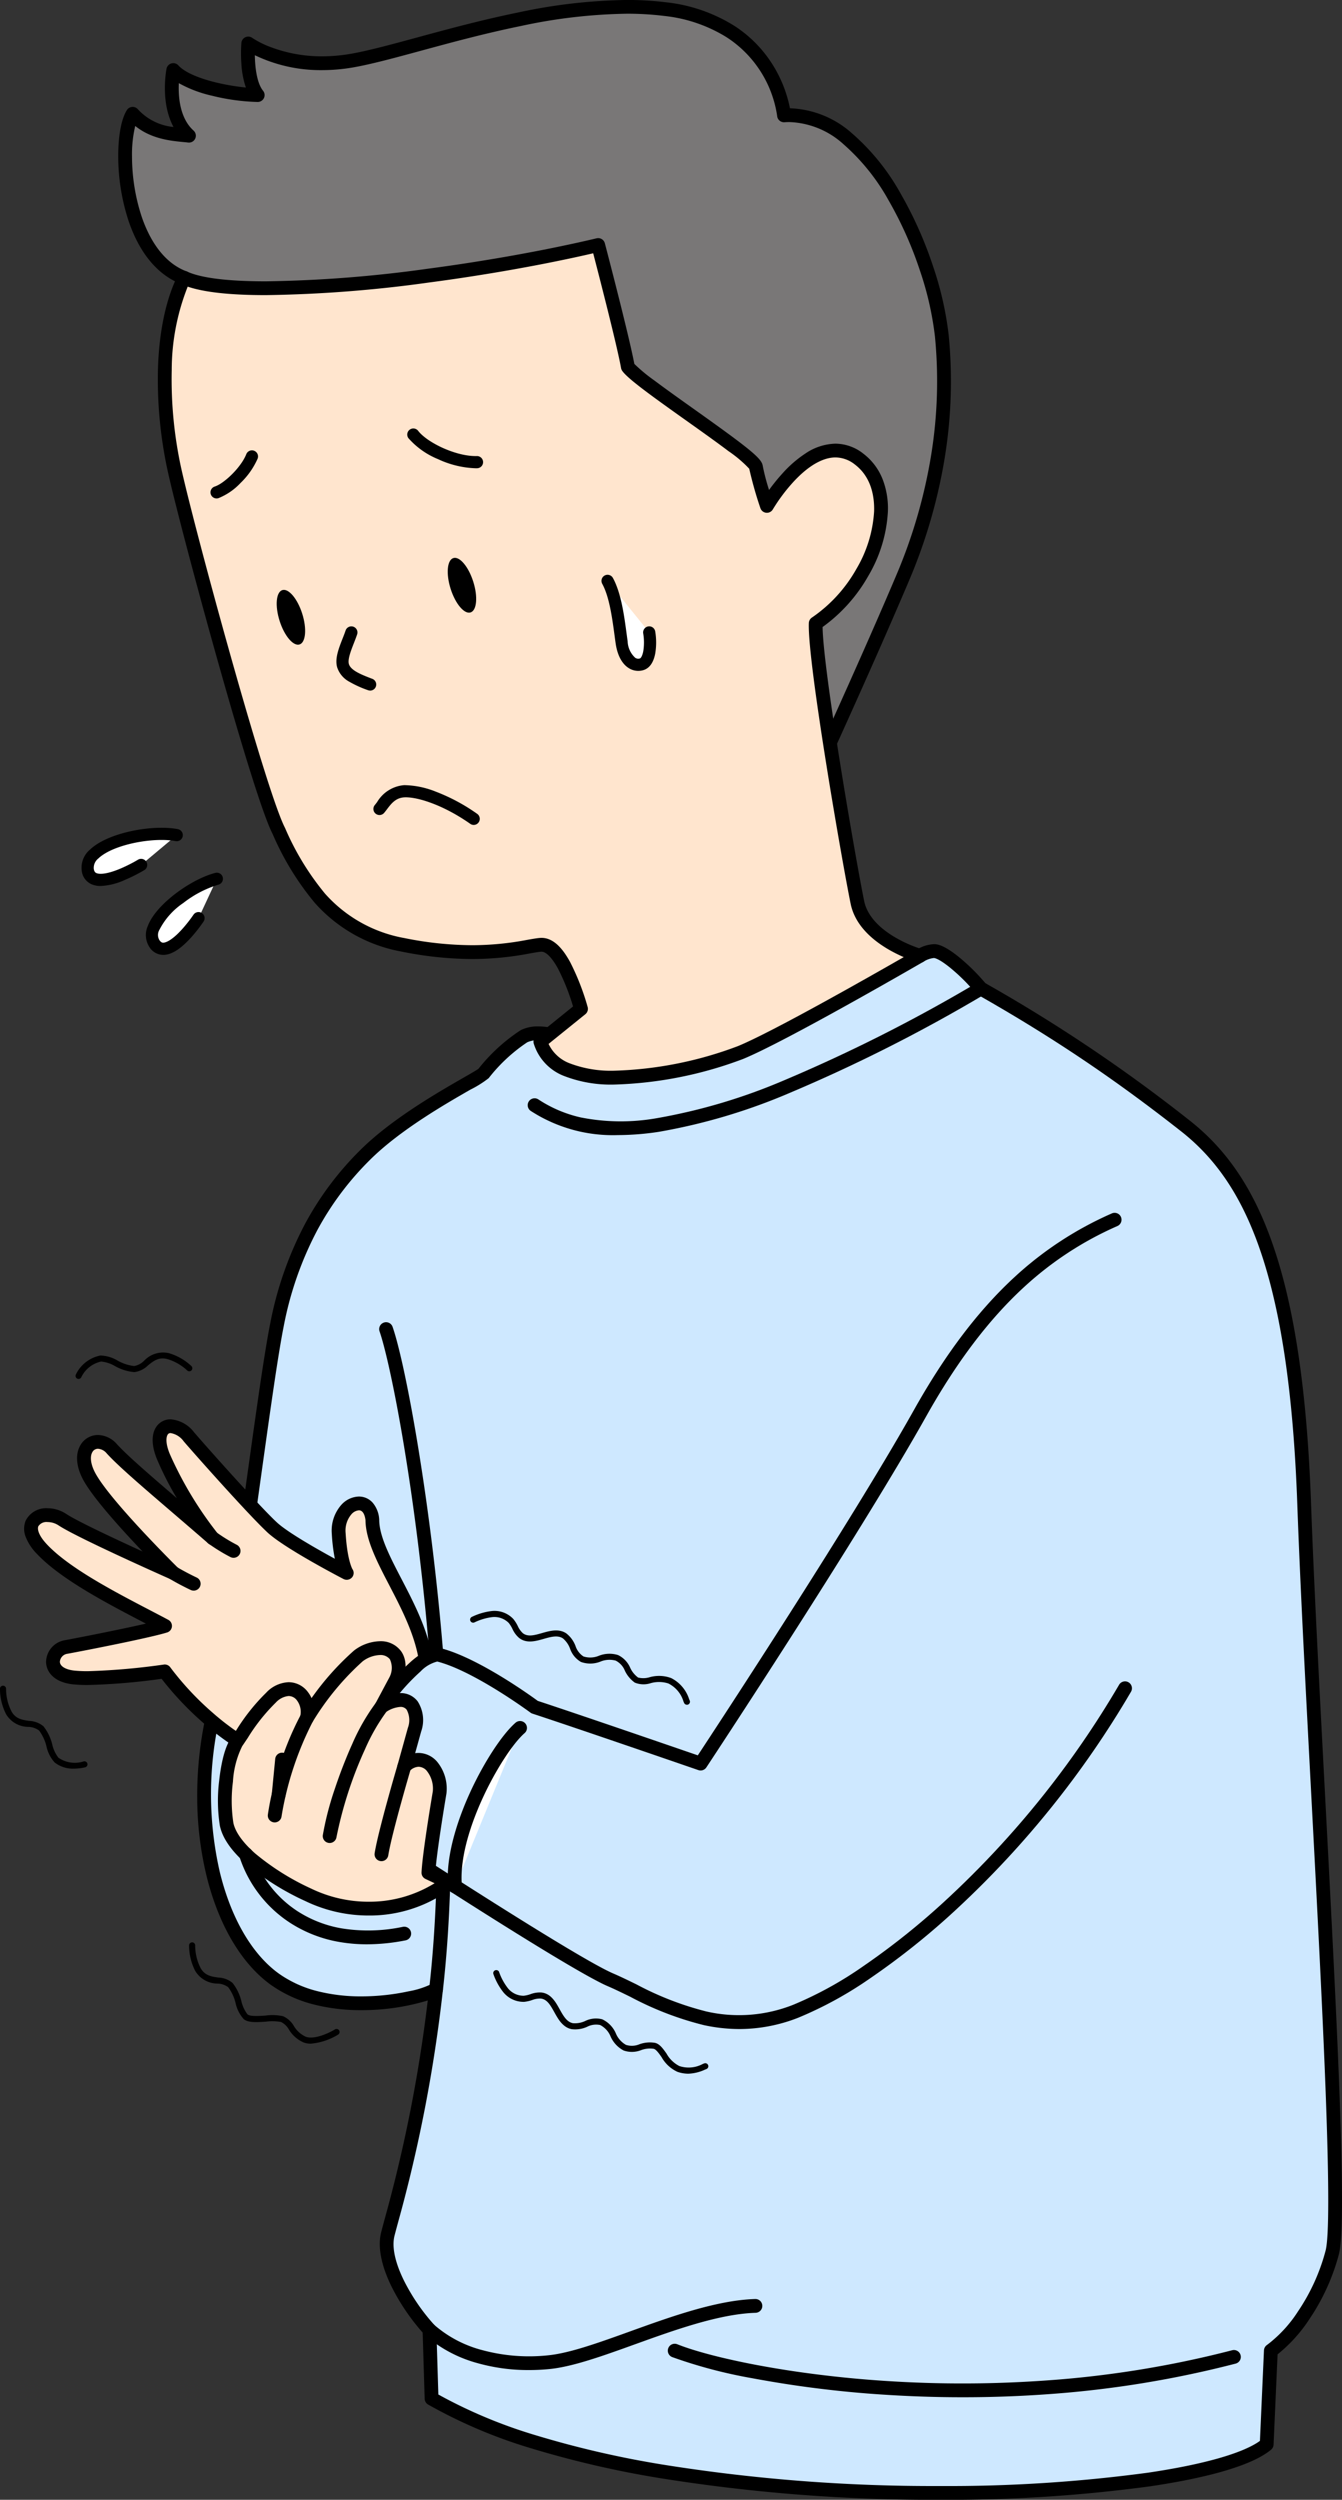 <svg id="img" xmlns="http://www.w3.org/2000/svg" xmlns:xlink="http://www.w3.org/1999/xlink" width="214.75" height="400" viewBox="0 0 214.75 400">
  <rect x="0" y="0" width="214.75" height="400" fill="#333333" stroke="none"/>
  <defs>
    <clipPath id="clip-path">
      <rect id="長方形_708" data-name="長方形 708" width="214.75" height="400" fill="none"/>
    </clipPath>
  </defs>
  <g id="グループ_1356" data-name="グループ 1356" clip-path="url(#clip-path)">
    <path id="パス_6152" data-name="パス 6152" d="M34.164,275.751c2.994-6.792,7.892-50.65,10.32-62.817s7.426-20.582,14.091-27.248,18.184-12.231,19-13.081a27.056,27.056,0,0,1,6.456-5.957,7.182,7.182,0,0,1,4.069-.291l59.294-12.582a4.9,4.9,0,0,1,2.25-.75c1.8.015,5.983,4.086,7.5,6a251.476,251.476,0,0,1,32.747,21.992c10.494,8.252,17.66,23.166,18.992,60.492s6.5,111.977,4.5,119.726-6.832,13.747-9.832,15.746l-.666,15c-12,10-98.98,13-133.639-7.332l-.333-11c-3.642-3.99-7.79-10.882-6.665-15.33a242.249,242.249,0,0,0,7.716-39.158c-1.785,1.325-16.587,5.04-25.816-1.632s-13.727-24.363-9.978-41.776" transform="translate(-0.18 -0.84)" fill="#cee8ff"/>
    <path id="パス_6153" data-name="パス 6153" d="M149.623,151.921h.025c.4,0,1.618.013,4.567,2.556a32.772,32.772,0,0,1,3.651,3.691,254.088,254.088,0,0,1,32.7,21.98c6.01,4.727,10.234,11.034,13.292,19.849,3.481,10.034,5.483,23.6,6.121,41.471.451,12.637,1.323,29.192,2.246,46.719.873,16.578,1.776,33.721,2.284,47.149.583,15.422.563,23.739-.066,26.174a34.037,34.037,0,0,1-4.695,10.37,24.091,24.091,0,0,1-5.127,5.689l-.642,14.457a1.1,1.1,0,0,1-.4.8c-3.627,3.022-12.546,4.857-19.389,5.865a241.349,241.349,0,0,1-33.663,2.157,275.91,275.91,0,0,1-44.753-3.474,158.081,158.081,0,0,1-20.408-4.713A80.04,80.04,0,0,1,68.682,385.6a1.1,1.1,0,0,1-.545-.919l-.321-10.594a34.285,34.285,0,0,1-5.022-7.448c-1.139-2.341-2.346-5.732-1.623-8.591.156-.617.371-1.406.619-2.32a233.364,233.364,0,0,0,6.842-34.785,36.465,36.465,0,0,1-10.639,1.552,30.421,30.421,0,0,1-7.411-.862,20.605,20.605,0,0,1-7.088-3.21c-4.713-3.408-8.365-9.621-10.281-17.494A53.9,53.9,0,0,1,31.739,288.7a60.082,60.082,0,0,1,1.345-13.178,1.1,1.1,0,0,1,.069-.213c1.813-4.112,4.526-23.557,6.707-39.181,1.351-9.682,2.627-18.826,3.541-23.407a57.027,57.027,0,0,1,5.566-15.992,49.66,49.66,0,0,1,8.827-11.82c4.98-4.98,12.513-9.3,16.56-11.624,1.022-.586,2.075-1.191,2.39-1.421a28.388,28.388,0,0,1,6.77-6.189,6.021,6.021,0,0,1,2.812-.592,10.716,10.716,0,0,1,1.757.151l58.9-12.5A5.728,5.728,0,0,1,149.623,151.921Zm52.176,239.5.644-14.487a1.1,1.1,0,0,1,.491-.87,20.855,20.855,0,0,0,4.988-5.416,31.8,31.8,0,0,0,4.387-9.688c.558-2.16.557-10.753,0-25.538-.507-13.412-1.41-30.546-2.283-47.116-.924-17.537-1.8-34.1-2.248-46.756-.63-17.649-2.593-31-6-40.826-2.913-8.4-6.908-14.384-12.571-18.837-5.363-4.217-10.472-7.952-15.619-11.418-5.329-3.588-10.887-7.017-16.991-10.481a1.1,1.1,0,0,1-.32-.274,30,30,0,0,0-3.5-3.56c-2.31-1.991-3.11-2.02-3.143-2.02h-.008a3.815,3.815,0,0,0-1.636.575,1.085,1.085,0,0,1-.368.151L88.326,167.436a1.105,1.105,0,0,1-.464,0,8.276,8.276,0,0,0-1.536-.148,3.952,3.952,0,0,0-1.783.338,26.461,26.461,0,0,0-6.052,5.592,1.1,1.1,0,0,1-.122.152,17.109,17.109,0,0,1-2.916,1.828c-3.958,2.271-11.325,6.5-16.1,11.27a47.485,47.485,0,0,0-8.442,11.3,54.858,54.858,0,0,0-5.347,15.382c-.9,4.517-2.173,13.631-3.52,23.28-1.169,8.375-2.377,17.036-3.555,24.33-1.352,8.371-2.394,13.252-3.271,15.329a55.768,55.768,0,0,0,.138,24.317c1.793,7.364,5.141,13.126,9.43,16.227a18.415,18.415,0,0,0,6.334,2.858,28.219,28.219,0,0,0,6.871.8,36.089,36.089,0,0,0,7.582-.812,13.666,13.666,0,0,0,3.725-1.2,1.1,1.1,0,0,1,1.754,1.014,236.933,236.933,0,0,1-7.134,37.02c-.246.9-.458,1.683-.609,2.281-.443,1.751.065,4.2,1.468,7.083a31.967,31.967,0,0,0,4.943,7.232,1.1,1.1,0,0,1,.288.711L70.325,384a79.155,79.155,0,0,0,15.7,6.553,155.88,155.88,0,0,0,20.12,4.644,273.669,273.669,0,0,0,44.387,3.444,239.1,239.1,0,0,0,33.341-2.133C192.726,395.2,199.047,393.405,201.8,391.418Z" transform="translate(-0.18 -0.84)"/>
    <path id="パス_6154" data-name="パス 6154" d="M78.085,88.954,29.595,44.463c-10-3.749-10.748-22.245-8.248-26.244,2.75,3.249,7,3.249,9,3.5-3.879-3.5-2.5-10.5-2.5-10.5,2.5,2.749,10.247,4,13.5,4-2-2.5-1.5-8.248-1.5-8.248s6.249,4.5,16.5,2.75S88.833-.778,106.58,1.472s19,17,19,17c14-1,23.995,22.745,25.245,35.243a79.158,79.158,0,0,1-6.249,38.742c-5.5,13-13.748,30.993-13.748,30.993Z" transform="translate(-0.111 -0.006)" fill="#797777"/>
    <path id="パス_6155" data-name="パス 6155" d="M130.824,124.551a1.1,1.1,0,0,1-.6-.18L77.481,89.878a1.105,1.105,0,0,1-.142-.11L29,45.417c-3.71-1.476-6.581-4.947-8.311-10.054a33.251,33.251,0,0,1-1.659-10.3c-.01-3.305.493-6.013,1.378-7.429a1.1,1.1,0,0,1,1.779-.128,8.885,8.885,0,0,0,5.693,2.822c-2.139-3.945-1.171-9.063-1.12-9.321a1.1,1.1,0,0,1,1.9-.529c.937,1.031,3.038,1.99,5.915,2.7a34.855,34.855,0,0,0,4.883.832,14.254,14.254,0,0,1-.719-3.775,23.509,23.509,0,0,1,0-3.361,1.1,1.1,0,0,1,1.745-.8A14.725,14.725,0,0,0,43.445,7.55a23.038,23.038,0,0,0,8.218,1.47,26.774,26.774,0,0,0,4.49-.388c2.782-.475,6.5-1.485,10.806-2.655C71.773,4.669,77.228,3.187,82.95,2.02A87.9,87.9,0,0,1,100.434,0a50.254,50.254,0,0,1,6.285.376,25.786,25.786,0,0,1,10.918,3.774,20.073,20.073,0,0,1,6.027,6.069,20.661,20.661,0,0,1,2.857,7.114,15.706,15.706,0,0,1,9.971,4.045,35.714,35.714,0,0,1,7.709,9.549,63.069,63.069,0,0,1,5.245,11.761A53.055,53.055,0,0,1,151.919,53.6a76.059,76.059,0,0,1-.6,19.466,85.253,85.253,0,0,1-5.728,19.816c-5.443,12.864-13.679,30.843-13.761,31.023a1.1,1.1,0,0,1-1,.644ZM78.765,88.08l51.588,33.74c1.915-4.2,8.573-18.857,13.2-29.8a83.044,83.044,0,0,0,5.581-19.3,73.85,73.85,0,0,0,.586-18.9,50.806,50.806,0,0,0-2.372-10.439,60.827,60.827,0,0,0-5.057-11.343,33.546,33.546,0,0,0-7.214-8.964,13.538,13.538,0,0,0-8.648-3.535c-.258,0-.519.009-.777.028a1.1,1.1,0,0,1-1.179-1.008,18.109,18.109,0,0,0-8.1-12.6,23.649,23.649,0,0,0-9.936-3.4,48.044,48.044,0,0,0-6.007-.359A85.751,85.751,0,0,0,83.391,4.183C77.739,5.337,72.319,6.809,67.538,8.108c-4.36,1.185-8.126,2.208-11.013,2.7a28.988,28.988,0,0,1-4.862.42A24.313,24.313,0,0,1,40.891,8.843c.027,1.877.3,4.419,1.314,5.686a1.1,1.1,0,0,1-.862,1.794,33.393,33.393,0,0,1-7.3-1,19.691,19.691,0,0,1-5.316-2.011c-.1,2.137.136,5.587,2.352,7.586a1.1,1.1,0,0,1-.876,1.915c-.227-.028-.5-.055-.787-.082-1.984-.192-5.109-.494-7.665-2.57a19.425,19.425,0,0,0-.516,4.9,30.986,30.986,0,0,0,1.542,9.6c1.076,3.174,3.2,7.273,7.2,8.774a1.1,1.1,0,0,1,.359.22Z" transform="translate(-0.111 -0.006)"/>
    <path id="パス_6156" data-name="パス 6156" d="M28.358,134.37c-4.855-.937-14.823,1.4-14.241,5.514s8.557-.757,8.557-.757" transform="translate(-0.077 -0.737)" fill="#fff"/>
    <path id="パス_6157" data-name="パス 6157" d="M16.192,142.508a3.552,3.552,0,0,1-1.534-.31,2.666,2.666,0,0,1-1.505-2.178,3.776,3.776,0,0,1,1.341-3.346c2.891-2.75,10.05-4.032,14.049-3.26a.974.974,0,0,1-.369,1.913c-3.458-.667-9.961.5-12.338,2.759a1.922,1.922,0,0,0-.755,1.662c.075.532.3.638.408.689.3.144,1.289.364,3.833-.7a24.223,24.223,0,0,0,2.844-1.438.974.974,0,0,1,1.014,1.663A25.791,25.791,0,0,1,20.1,141.52,10.51,10.51,0,0,1,16.192,142.508Z" transform="translate(-0.077 -0.737)"/>
    <path id="パス_6158" data-name="パス 6158" d="M34.838,141.4c-4.566,1.161-12.181,7.143-9.988,10.376s7.055-4.076,7.055-4.076" transform="translate(-0.134 -0.776)" fill="#fff"/>
    <path id="パス_6159" data-name="パス 6159" d="M26.26,153.57a2.6,2.6,0,0,1-2.216-1.252,3.53,3.53,0,0,1-.248-3.39c1.334-3.514,7-7.511,10.8-8.477a.974.974,0,0,1,.48,1.888,17.265,17.265,0,0,0-5.6,2.922,11.516,11.516,0,0,0-3.863,4.358,1.585,1.585,0,0,0,.039,1.6c.271.4.5.4.607.4.248,0,1.2-.157,2.981-2.119a22.554,22.554,0,0,0,1.85-2.348.974.974,0,0,1,1.622,1.079A24.159,24.159,0,0,1,30.7,150.8c-1.689,1.861-3.138,2.768-4.43,2.774Z" transform="translate(-0.134 -0.776)"/>
    <path id="パス_6160" data-name="パス 6160" d="M12.643,221.846a.487.487,0,0,1-.419-.734A5.542,5.542,0,0,1,16.13,218.1a5.69,5.69,0,0,1,2.766.816,6.951,6.951,0,0,0,2.651.867,3.013,3.013,0,0,0,1.6-.865,4.169,4.169,0,0,1,3.923-1.2,8.914,8.914,0,0,1,3.641,2.082.487.487,0,0,1-.686.691,7.956,7.956,0,0,0-3.2-1.83c-1.355-.353-2.189.312-3.071,1.015a3.767,3.767,0,0,1-2.187,1.077,7.525,7.525,0,0,1-3.085-.958,5.434,5.434,0,0,0-2.229-.733,4.626,4.626,0,0,0-3.193,2.544A.487.487,0,0,1,12.643,221.846Z" transform="translate(-0.069 -1.197)"/>
    <path id="パス_6161" data-name="パス 6161" d="M11.812,284.5a4.719,4.719,0,0,1-3.078-1,5.691,5.691,0,0,1-1.3-2.577,6.946,6.946,0,0,0-1.18-2.527,3.015,3.015,0,0,0-1.727-.577,4.169,4.169,0,0,1-3.556-2.045A8.914,8.914,0,0,1,0,271.7a.487.487,0,0,1,.974.028,7.957,7.957,0,0,0,.853,3.586c.67,1.23,1.725,1.384,2.841,1.547a3.769,3.769,0,0,1,2.282.858,7.524,7.524,0,0,1,1.411,2.906,5.437,5.437,0,0,0,.991,2.129,4.623,4.623,0,0,0,4.04.589.487.487,0,1,1,.213.95A8.228,8.228,0,0,1,11.812,284.5Z" transform="translate(-0.003 -1.492)"/>
    <path id="パス_6162" data-name="パス 6162" d="M49.916,328.734a3.252,3.252,0,0,1-1.177-.2,5.129,5.129,0,0,1-2.328-2.048,3.008,3.008,0,0,0-1.26-1.219,7.907,7.907,0,0,0-2.451-.053c-1.444.095-2.809.184-3.536-.414a5.7,5.7,0,0,1-1.3-2.578,6.954,6.954,0,0,0-1.18-2.527,3.013,3.013,0,0,0-1.728-.577,4.17,4.17,0,0,1-3.556-2.044,8.915,8.915,0,0,1-.97-4.081.487.487,0,0,1,.974.029,7.958,7.958,0,0,0,.852,3.587c.67,1.23,1.725,1.383,2.841,1.546a3.768,3.768,0,0,1,2.283.859,7.531,7.531,0,0,1,1.41,2.905,5.446,5.446,0,0,0,.99,2.129c.43.353,1.774.265,2.854.194a8.128,8.128,0,0,1,2.832.1,3.787,3.787,0,0,1,1.732,1.568,4.28,4.28,0,0,0,1.891,1.711c1.4.542,3.858-.662,4.687-1.172a.487.487,0,0,1,.511.829A10.016,10.016,0,0,1,49.916,328.734Z" transform="translate(-0.17 -1.718)"/>
    <path id="パス_6163" data-name="パス 6163" d="M110.337,274.211a.487.487,0,0,1-.447-.292l-.1-.231a4.734,4.734,0,0,0-2.408-2.879,4.883,4.883,0,0,0-2.853-.047A3.7,3.7,0,0,1,102,270.67a4.9,4.9,0,0,1-1.592-1.916,3.1,3.1,0,0,0-1.455-1.6,3.773,3.773,0,0,0-2.436.147,4.41,4.41,0,0,1-3.138.058,3.933,3.933,0,0,1-1.744-2.135,3.84,3.84,0,0,0-1.138-1.631c-.838-.558-1.926-.249-3.078.079-1.289.366-2.749.781-3.94-.157a4.222,4.222,0,0,1-1.071-1.461,4.986,4.986,0,0,0-.575-.927,3.235,3.235,0,0,0-2.616-.943,9.093,9.093,0,0,0-2.893.858.487.487,0,1,1-.378-.9,9.98,9.98,0,0,1,3.209-.932A4.125,4.125,0,0,1,82.57,260.5a5.792,5.792,0,0,1,.7,1.106,3.442,3.442,0,0,0,.812,1.15c.8.631,1.853.332,3.071-.014,1.253-.356,2.673-.76,3.884.048a4.607,4.607,0,0,1,1.477,2.022,3.136,3.136,0,0,0,1.276,1.672,3.572,3.572,0,0,0,2.471-.114,4.619,4.619,0,0,1,3.061-.109,4,4,0,0,1,1.936,2.021,4.011,4.011,0,0,0,1.267,1.572,3.41,3.41,0,0,0,1.843-.047,5.565,5.565,0,0,1,3.454.136,5.718,5.718,0,0,1,2.866,3.363l.1.228a.487.487,0,0,1-.446.682Z" transform="translate(-0.418 -1.426)"/>
    <path id="パス_6164" data-name="パス 6164" d="M110.584,333.566a5.446,5.446,0,0,1-1.74-.3,5.572,5.572,0,0,1-2.537-2.349c-.435-.616-.885-1.253-1.268-1.338a4.011,4.011,0,0,0-2.007.214,4,4,0,0,1-2.8.058,4.621,4.621,0,0,1-2.086-2.244,3.571,3.571,0,0,0-1.666-1.829,3.138,3.138,0,0,0-2.086.279,4.61,4.61,0,0,1-2.473.383c-1.427-.287-2.145-1.577-2.778-2.716-.616-1.107-1.148-2.063-2.159-2.184a3.441,3.441,0,0,0-1.386.238,5.78,5.78,0,0,1-1.277.289A4.175,4.175,0,0,1,81,320.551a9.985,9.985,0,0,1-1.607-2.929.487.487,0,0,1,.9-.366,9.1,9.1,0,0,0,1.438,2.654,3.229,3.229,0,0,0,2.515,1.185,4.974,4.974,0,0,0,1.063-.248,4.218,4.218,0,0,1,1.789-.275c1.506.181,2.244,1.507,2.895,2.678.582,1.047,1.132,2.036,2.119,2.234a3.843,3.843,0,0,0,1.958-.347,3.937,3.937,0,0,1,2.744-.274,4.41,4.41,0,0,1,2.177,2.262,3.775,3.775,0,0,0,1.617,1.828,3.094,3.094,0,0,0,2.157-.1,4.9,4.9,0,0,1,2.481-.227c.752.166,1.287.925,1.854,1.727a4.888,4.888,0,0,0,2.049,1.987,4.737,4.737,0,0,0,3.741-.331l.231-.091a.487.487,0,1,1,.355.907l-.228.09A7,7,0,0,1,110.584,333.566Z" transform="translate(-0.438 -1.743)"/>
    <path id="パス_6165" data-name="パス 6165" d="M29.63,44.673c-4.036,8-3.749,21-1.5,30.994s13.247,50.489,16.5,57.238,7.5,16,19.995,18.5,19.247.25,22,0,5,5.248,6.5,10.247l-6.5,5.249c3,10,25.244,4.5,31.992,1.749s28.744-15.5,28.744-15.5-8.747-2.5-10-8.5-6.927-38.7-6.676-44.694c9.427-6.3,14.175-20.793,6.926-26.292s-14.746,7.5-14.746,7.5a58.193,58.193,0,0,1-1.75-6.249c-.251-1.749-18.746-13.5-20.5-16-.75-4.25-4.75-19.5-4.75-19.5C72.78,44.883,38.128,48.672,29.63,44.673" transform="translate(-0.145 -0.216)" fill="#ffe5ce"/>
    <path id="パス_6166" data-name="パス 6166" d="M95.867,38.32a1.1,1.1,0,0,1,1.067.824c.16.611,3.86,14.73,4.718,19.3a26,26,0,0,0,3.2,2.65c1.806,1.358,4.135,3.014,6.388,4.616,9.052,6.437,10.794,7.874,10.961,9.046a33.808,33.808,0,0,0,1.009,3.866A29.8,29.8,0,0,1,125.331,76a18.735,18.735,0,0,1,3.72-3.233,8.922,8.922,0,0,1,4.779-1.557,7.256,7.256,0,0,1,4.445,1.581,9.517,9.517,0,0,1,3.111,4.117,12.9,12.9,0,0,1,.84,5.2,22.65,22.65,0,0,1-3.147,10.288,25.535,25.535,0,0,1-7.3,8.152c.033,2.947,1.006,10.538,2.769,21.587,1.589,9.957,3.31,19.5,3.891,22.3.311,1.491,1.422,3.7,4.946,5.771a20.879,20.879,0,0,0,4.274,1.89,1.1,1.1,0,0,1,.25,2.017c-.9.522-22.138,12.818-28.882,15.564a63.34,63.34,0,0,1-20.512,4.084,20.693,20.693,0,0,1-8.03-1.342,8.123,8.123,0,0,1-4.924-5.2,1.1,1.1,0,0,1,.364-1.176l5.919-4.78a34.618,34.618,0,0,0-2.4-6.043c-.94-1.727-1.9-2.718-2.639-2.718-.027,0-.054,0-.081,0-.458.042-1.064.149-1.832.285a49.221,49.221,0,0,1-9.17.888,58.017,58.017,0,0,1-11.311-1.19,24.315,24.315,0,0,1-13.918-7.827A44.953,44.953,0,0,1,43.8,133.73l-.167-.347c-1.952-4.051-6.284-19.019-8.692-27.58-3.307-11.753-6.7-24.6-7.888-29.894A68.854,68.854,0,0,1,25.419,59.39c.168-6.106,1.283-11.367,3.225-15.214a1.1,1.1,0,0,1,1.456-.5c1.511.711,4.92,1.558,12.584,1.558A205.6,205.6,0,0,0,68.438,43.24c9.47-1.249,19.12-2.986,27.174-4.89A1.107,1.107,0,0,1,95.867,38.32Zm24.174,36.9a20.037,20.037,0,0,0-3.325-2.817c-1.9-1.44-4.369-3.192-6.752-4.887-5.8-4.122-9.38-6.715-10.252-7.961a1.1,1.1,0,0,1-.183-.441c-.621-3.517-3.548-14.864-4.459-18.368-7.9,1.824-17.21,3.48-26.343,4.685A207.785,207.785,0,0,1,42.683,47.44c-5.674,0-9.869-.456-12.5-1.358a36.3,36.3,0,0,0-2.558,13.368,66.581,66.581,0,0,0,1.581,15.974c2.357,10.473,13.259,50.45,16.415,57l.167.348a43.192,43.192,0,0,0,6.348,10.416,22.182,22.182,0,0,0,12.7,7.13,55.81,55.81,0,0,0,10.878,1.147,47.245,47.245,0,0,0,8.786-.855c.819-.145,1.466-.259,2.016-.309.093-.008.187-.013.281-.013,1.663,0,3.161,1.266,4.579,3.87a38.8,38.8,0,0,1,2.8,7.172,1.1,1.1,0,0,1-.364,1.176l-5.885,4.753a6.123,6.123,0,0,0,3.426,3.121,18.565,18.565,0,0,0,7.163,1.164,60.775,60.775,0,0,0,19.679-3.921c5.4-2.2,20.967-11.043,26.569-14.256-2.874-1.24-7.533-3.915-8.487-8.491-1.188-5.7-6.959-38.722-6.7-44.966a1.1,1.1,0,0,1,.49-.872,23.146,23.146,0,0,0,7.1-7.747,20.419,20.419,0,0,0,2.855-9.255c.069-2.3-.409-5.467-3.078-7.492a5.034,5.034,0,0,0-3.111-1.132c-1.442,0-3.8.7-6.838,4.037a28.069,28.069,0,0,0-3.174,4.266,1.1,1.1,0,0,1-2-.2A61.044,61.044,0,0,1,120.041,75.218Z" transform="translate(-0.145 -0.216)"/>
    <path id="パス_6167" data-name="パス 6167" d="M99.355,182.505a24.164,24.164,0,0,1-13.932-3.856,1.1,1.1,0,1,1,1.193-1.858,20.472,20.472,0,0,0,6.79,2.888,32.877,32.877,0,0,0,12.192.115,91.8,91.8,0,0,0,20.33-6.049A254.129,254.129,0,0,0,156.877,158.1a1.1,1.1,0,0,1,1.11,1.909,256.3,256.3,0,0,1-31.225,15.779,93.955,93.955,0,0,1-20.834,6.188A44.145,44.145,0,0,1,99.355,182.505Z" transform="translate(-0.472 -0.873)"/>
    <path id="パス_6168" data-name="パス 6168" d="M69.805,284.72l-1.67-17.973c-1.407-8.713-8.519-16.476-8.519-22.3-.485-4.609-5.674-2.668-5.384,2.184s1.26,6.307,1.26,6.307-9.231-4.789-11.9-7.263-10.52-11.246-13.33-14.5-6.082-1.667-4.082,3.166a60.051,60.051,0,0,0,7.832,13c-7.256-6.307-13.654-11.578-16.08-14.246s-6.091-.277-3.666,4.332,13.48,15.511,13.48,15.511-14.817-6.572-17.728-8.513-7.617.14-3.25,4.749,13.581,9,19.662,12.248c-2.988.916-13.977,3.044-15.788,3.374-2.668.484-3.426,4.4,1.183,4.881s14.559-.971,14.559-.971S36.7,283.3,51.258,284.752L60.5,290.1Z" transform="translate(-0.027 -1.26)" fill="#ffe5ce"/>
    <path id="パス_6169" data-name="パス 6169" d="M60.5,291.2a1.1,1.1,0,0,1-.553-.148l-9.038-5.227A28.884,28.884,0,0,1,40.72,282.61a42.006,42.006,0,0,1-8.083-5.593,50.39,50.39,0,0,1-6.75-7.124,101.509,101.509,0,0,1-11.805.989,23.174,23.174,0,0,1-2.374-.105c-3.093-.326-4.254-2.032-4.309-3.52a3.59,3.59,0,0,1,3.044-3.546c1.568-.286,8.614-1.653,12.93-2.649l-.436-.228c-5.857-3.057-13.147-6.862-16.973-10.9a8.1,8.1,0,0,1-1.837-2.781,3.475,3.475,0,0,1,.005-2.552,3.648,3.648,0,0,1,3.5-2,5.457,5.457,0,0,1,2.992.91c1.692,1.128,7.7,3.945,12.22,6.011-3.454-3.624-8.049-8.7-9.561-11.577-1.086-2.064-1.218-4.062-.361-5.48a3.234,3.234,0,0,1,2.784-1.585,4.147,4.147,0,0,1,3.037,1.476c1.632,1.795,5.129,4.816,9.584,8.639a50.26,50.26,0,0,1-3.172-6.225c-.886-2.141-.931-3.983-.126-5.186a2.719,2.719,0,0,1,2.3-1.211,5.221,5.221,0,0,1,3.762,2.088c2.771,3.206,10.621,11.975,13.246,14.409,1.71,1.585,6.389,4.244,9.273,5.817a28.742,28.742,0,0,1-.486-3.986,6.224,6.224,0,0,1,1.532-4.651,3.944,3.944,0,0,1,2.8-1.323,2.944,2.944,0,0,1,2.211.992,4.524,4.524,0,0,1,1.038,2.616,1.105,1.105,0,0,1,.006.116c0,2.619,1.73,5.946,3.562,9.469,1.971,3.791,4.206,8.088,4.943,12.654q.006.037.009.074l1.67,17.973a1.1,1.1,0,0,1-.547,1.058l-9.306,5.376A1.1,1.1,0,0,1,60.5,291.2ZM26.383,267.6a1.1,1.1,0,0,1,.9.466,46.981,46.981,0,0,0,6.844,7.316,39.735,39.735,0,0,0,7.641,5.279,26.566,26.566,0,0,0,9.6,2.987,1.1,1.1,0,0,1,.443.143l8.69,5.025,8.141-4.7-1.6-17.231c-.687-4.2-2.827-8.318-4.716-11.951-1.947-3.744-3.786-7.281-3.811-10.424-.061-.515-.279-1.579-1.047-1.579a1.781,1.781,0,0,0-1.2.629,4.023,4.023,0,0,0-.935,3.005c.247,4.141,1.005,5.626,1.085,5.771a1.074,1.074,0,0,1-.071,1.34,1.12,1.12,0,0,1-1.364.242c-.382-.2-9.4-4.887-12.142-7.433C40.024,243.874,32,234.879,29.426,231.9a3.215,3.215,0,0,0-2.091-1.324.5.5,0,0,0-.467.23c-.286.428-.35,1.471.331,3.115a59.2,59.2,0,0,0,7.666,12.72,1.1,1.1,0,0,1-1.579,1.532c-1.967-1.71-3.841-3.317-5.652-4.872-4.864-4.174-8.707-7.47-10.52-9.465a1.994,1.994,0,0,0-1.4-.754,1.017,1.017,0,0,0-.894.518c-.441.73-.282,1.968.425,3.311,2.319,4.407,13.169,15.132,13.278,15.239a1.1,1.1,0,0,1-1.223,1.8c-.609-.27-14.938-6.633-17.893-8.6a3.225,3.225,0,0,0-1.768-.539,1.55,1.55,0,0,0-1.475.668c-.208.485.052,1.512,1.407,2.942,3.572,3.771,10.68,7.481,16.392,10.462,1.057.552,2.055,1.073,2.99,1.572a1.1,1.1,0,0,1-.2,2.029c-3.171.972-14.7,3.185-15.913,3.4a1.394,1.394,0,0,0-1.233,1.291c.027.719.921,1.257,2.334,1.406a21.007,21.007,0,0,0,2.142.093,106.456,106.456,0,0,0,12.141-1.058A1.106,1.106,0,0,1,26.383,267.6Z" transform="translate(-0.027 -1.26)"/>
    <path id="パス_6170" data-name="パス 6170" d="M70.121,320.6a1.116,1.116,0,0,1-.125-.007,1.1,1.1,0,0,1-.973-1.221c2.519-22.29.846-47.342-1-64.433-2.235-20.683-5.407-36.267-6.945-40.728a1.1,1.1,0,1,1,2.087-.72c1.861,5.4,5.007,22.285,7.053,41.21,1.859,17.2,3.542,42.428,1,64.919A1.1,1.1,0,0,1,70.121,320.6Z" transform="translate(-0.341 -1.174)"/>
    <path id="パス_6171" data-name="パス 6171" d="M178.671,196.254c-9.665,4.332-20.329,11.665-31.16,30.994s-35.091,56.034-35.091,56.034-19.3-6.66-26.572-9.043c0,0-9.286-6.894-15.453-8.394-4.618-.1-17.615,18.391-15.7,25.14,0,0,36.325,23.912,43.324,26.911s16.83,10,29.661,5,36.325-23.661,52.656-51.656" transform="translate(-0.299 -1.077)" fill="#cee8ff"/>
    <path id="パス_6172" data-name="パス 6172" d="M118.632,325.751a26.985,26.985,0,0,1-5.735-.633,51.071,51.071,0,0,1-11.721-4.518c-1.274-.623-2.478-1.212-3.59-1.689-7.008-3-42.01-26.026-43.5-27a1.1,1.1,0,0,1-.455-.621c-.617-2.173-.019-5.3,1.778-9.291A53.046,53.046,0,0,1,61.6,271.833a34.7,34.7,0,0,1,4.554-4.959c1.7-1.462,3.093-2.159,4.265-2.133a1.1,1.1,0,0,1,.236.031c5.957,1.449,14.445,7.551,15.7,8.473,6.45,2.119,21.9,7.435,25.61,8.714,3.436-5.219,24.721-37.659,34.578-55.25,5.052-9.015,10.362-16.014,16.235-21.4a56.128,56.128,0,0,1,15.437-10.066,1.1,1.1,0,1,1,.9,2.015,53.984,53.984,0,0,0-14.848,9.68c-5.7,5.22-10.865,12.039-15.8,20.847-10.727,19.143-34.891,55.735-35.133,56.1a1.1,1.1,0,0,1-1.281.435c-.193-.067-19.379-6.685-26.556-9.038a1.1,1.1,0,0,1-.314-.163c-.09-.067-9.035-6.671-14.914-8.172a5.643,5.643,0,0,0-2.68,1.595,32.5,32.5,0,0,0-4.248,4.637,50.744,50.744,0,0,0-5.921,9.717c-1.419,3.154-2.032,5.757-1.752,7.4,3.851,2.528,36.327,23.809,42.781,26.575,1.164.5,2.391,1.1,3.691,1.735a49.311,49.311,0,0,0,11.218,4.343,23.493,23.493,0,0,0,13.916-1.094,59.027,59.027,0,0,0,11.125-6.128,116.82,116.82,0,0,0,13.542-10.859,150.075,150.075,0,0,0,27.436-34.2,1.1,1.1,0,0,1,1.907,1.113A152.315,152.315,0,0,1,153.445,306.5a119.025,119.025,0,0,1-13.8,11.064,61.213,61.213,0,0,1-11.563,6.358A25.758,25.758,0,0,1,118.632,325.751Z" transform="translate(-0.299 -1.077)"/>
    <path id="パス_6173" data-name="パス 6173" d="M31.137,255.909a1.1,1.1,0,0,1-.464-.1c-.069-.032-1.705-.795-3.369-1.789a1.1,1.1,0,1,1,1.133-1.895c1.561.934,3.15,1.674,3.165,1.682a1.1,1.1,0,0,1-.466,2.105Z" transform="translate(-0.153 -1.389)"/>
    <path id="パス_6174" data-name="パス 6174" d="M34.171,247.441a27.739,27.739,0,0,0,3.387,2.083" transform="translate(-0.188 -1.358)" fill="#fff"/>
    <path id="パス_6175" data-name="パス 6175" d="M37.557,250.628a1.1,1.1,0,0,1-.512-.126,28.9,28.9,0,0,1-3.552-2.189,1.1,1.1,0,1,1,1.355-1.743,26.527,26.527,0,0,0,3.222,1.976,1.1,1.1,0,0,1-.513,2.082Z" transform="translate(-0.188 -1.358)"/>
    <path id="パス_6176" data-name="パス 6176" d="M68.758,301.119c.125-2.874,1.542-11.38,1.792-12.88.251-4.374-3.169-6.7-5.669-4.074l1.649-5.937c1-3.624-1.1-6.36-5.289-3.652l2.31-4.333c1.842-4.936-2.5-6.374-6-3.821a43.424,43.424,0,0,0-8.248,9.945c.75-3.125-2.25-6.624-5.748-3.25-2.125,1.875-3.875,4.75-5.507,7.124s-2.287,9.761-1.58,13.135,5.234,7.553,13.108,11.3a21.531,21.531,0,0,0,22.359-2.07Z" transform="translate(-0.199 -1.456)" fill="#ffe5ce"/>
    <path id="パス_6177" data-name="パス 6177" d="M59.188,307.967h0A23.289,23.289,0,0,1,49.1,305.675a41.536,41.536,0,0,1-9.5-5.959c-2.389-2.1-3.808-4.154-4.218-6.115a25.929,25.929,0,0,1-.1-7.288c.193-1.775.691-5.006,1.855-6.7.279-.406.557-.82.852-1.259a31.754,31.754,0,0,1,4.816-6.051,5.188,5.188,0,0,1,3.584-1.67,3.85,3.85,0,0,1,3.054,1.54,4.813,4.813,0,0,1,.608,1.008,43.658,43.658,0,0,1,6.811-7.625l.037-.028a7.107,7.107,0,0,1,4.1-1.453A4.022,4.022,0,0,1,64.4,265.7c.6.866,1.122,2.423.188,4.926a1.106,1.106,0,0,1-.06.133l-.885,1.659a4.54,4.54,0,0,1,.621-.044,3.39,3.39,0,0,1,2.769,1.326,5.525,5.525,0,0,1,.563,4.818l-.965,3.474a3.734,3.734,0,0,1,.545-.04,3.982,3.982,0,0,1,2.892,1.314,6.75,6.75,0,0,1,1.586,5.033,1.1,1.1,0,0,1-.013.118l0,.018c-.929,5.584-1.543,9.86-1.726,12l2.494,1.169a1.1,1.1,0,0,1,.213,1.868A21.77,21.77,0,0,1,59.188,307.967Zm-12.8-35.125a3.192,3.192,0,0,0-2.07,1.069l-.036.033a29.6,29.6,0,0,0-4.461,5.642c-.3.444-.58.864-.866,1.279a14.743,14.743,0,0,0-1.48,5.687,23.678,23.678,0,0,0,.07,6.6c.306,1.461,1.521,3.158,3.514,4.908a39.941,39.941,0,0,0,8.988,5.624,21.1,21.1,0,0,0,9.136,2.078h0A19.866,19.866,0,0,0,69.747,302.8l-1.457-.683a1.1,1.1,0,0,1-.634-1.048c.111-2.54,1.169-9.185,1.8-12.952a4.538,4.538,0,0,0-.99-3.333,1.807,1.807,0,0,0-1.287-.622,2.124,2.124,0,0,0-1.494.763,1.1,1.1,0,0,1-1.863-1.057l1.649-5.937a3.519,3.519,0,0,0-.192-2.891,1.185,1.185,0,0,0-1.013-.456,4.638,4.638,0,0,0-2.421.917,1.1,1.1,0,0,1-1.574-1.446l2.275-4.266a3.208,3.208,0,0,0,.042-2.828,1.9,1.9,0,0,0-1.58-.678,4.889,4.889,0,0,0-2.782,1.016,42.781,42.781,0,0,0-7.959,9.615,1.1,1.1,0,0,1-2.032-.805,3.068,3.068,0,0,0-.518-2.567A1.685,1.685,0,0,0,46.392,272.842Z" transform="translate(-0.199 -1.456)"/>
    <path id="パス_6178" data-name="パス 6178" d="M49.349,276.428a52.6,52.6,0,0,0-5.144,15.6" transform="translate(-0.243 -1.518)" fill="#fff"/>
    <path id="パス_6179" data-name="パス 6179" d="M44.206,293.129a1.1,1.1,0,0,1-1.1-1.229,44.807,44.807,0,0,1,1.8-7.574,47.573,47.573,0,0,1,3.478-8.436,1.1,1.1,0,1,1,1.928,1.076A51.19,51.19,0,0,0,45.3,292.149,1.1,1.1,0,0,1,44.206,293.129Z" transform="translate(-0.243 -1.518)"/>
    <line id="線_893" data-name="線 893" x1="0.543" y2="5.593" transform="translate(44.596 281.56)" fill="#fff"/>
    <path id="線_894" data-name="線 894" d="M0,6.7q-.054,0-.108-.005A1.1,1.1,0,0,1-1.1,5.486L-.556-.107A1.1,1.1,0,0,1,.65-1.1,1.1,1.1,0,0,1,1.642.107L1.1,5.7A1.1,1.1,0,0,1,0,6.7Z" transform="translate(44.596 281.56)"/>
    <path id="パス_6180" data-name="パス 6180" d="M61.333,274.627a32.352,32.352,0,0,0-3.653,6.361,64.754,64.754,0,0,0-4.636,14.323" transform="translate(-0.291 -1.508)" fill="#fff"/>
    <path id="パス_6181" data-name="パス 6181" d="M53.045,296.415a1.105,1.105,0,0,1-1.092-1.277,48.523,48.523,0,0,1,1.891-7.311c.816-2.464,1.821-5.053,2.829-7.292a33.269,33.269,0,0,1,3.763-6.551,1.1,1.1,0,1,1,1.794,1.288,31.331,31.331,0,0,0-3.543,6.17,64.169,64.169,0,0,0-4.553,14.043A1.1,1.1,0,0,1,53.045,296.415Z" transform="translate(-0.291 -1.508)"/>
    <path id="パス_6182" data-name="パス 6182" d="M65.02,284.269s-3.061,10.389-3.641,14" transform="translate(-0.337 -1.561)" fill="#fff"/>
    <path id="パス_6183" data-name="パス 6183" d="M61.38,299.372a1.1,1.1,0,0,1-1.091-1.279c.584-3.638,3.546-13.709,3.672-14.136a1.1,1.1,0,0,1,2.118.624c-.03.1-3.048,10.362-3.61,13.862A1.1,1.1,0,0,1,61.38,299.372Z" transform="translate(-0.337 -1.561)"/>
    <path id="パス_6184" data-name="パス 6184" d="M48.607,98.721c.762,2.4.569,4.606-.431,4.922s-2.428-1.372-3.189-3.774-.568-4.606.432-4.922,2.427,1.372,3.188,3.774" transform="translate(-0.244 -0.521)"/>
    <path id="パス_6185" data-name="パス 6185" d="M76.127,93.569c.762,2.4.569,4.606-.431,4.922s-2.428-1.372-3.189-3.775-.568-4.6.432-4.922,2.427,1.372,3.188,3.775" transform="translate(-0.395 -0.493)"/>
    <path id="パス_6186" data-name="パス 6186" d="M34.842,80.161a.974.974,0,0,1-.295-1.9c1.507-.479,4.228-3.076,5.054-5.177a.974.974,0,1,1,1.813.713,12.208,12.208,0,0,1-2.707,3.863,9.886,9.886,0,0,1-3.57,2.458A.974.974,0,0,1,34.842,80.161Z" transform="translate(-0.191 -0.403)"/>
    <path id="パス_6187" data-name="パス 6187" d="M76.484,75.311a15.268,15.268,0,0,1-6.009-1.451,12.682,12.682,0,0,1-4.738-3.346.974.974,0,1,1,1.544-1.188c1.448,1.881,6.056,4.113,9.37,4.036a.974.974,0,1,1,.045,1.947Z" transform="translate(-0.365 -0.384)"/>
    <path id="パス_6188" data-name="パス 6188" d="M59.531,111.06a.972.972,0,0,1-.344-.063,17.308,17.308,0,0,1-3.009-1.365,4.049,4.049,0,0,1-1.914-2.271c-.408-1.387.235-3.028.857-4.614.18-.46.351-.895.486-1.3a.974.974,0,0,1,1.848.616c-.151.454-.339.933-.521,1.4-.455,1.161-1.022,2.606-.8,3.354.291.99,1.866,1.656,3.741,2.363a.974.974,0,0,1-.344,1.886Z" transform="translate(-0.303 -0.559)"/>
    <path id="パス_6189" data-name="パス 6189" d="M76.144,132.7a.969.969,0,0,1-.56-.178c-4.292-3.02-8.443-4.315-10.485-4.239-1.433.053-2.155,1.006-2.853,1.928-.148.2-.288.38-.434.555a.974.974,0,0,1-1.5-1.248c.117-.14.243-.307.377-.483a5.54,5.54,0,0,1,4.334-2.7,14.085,14.085,0,0,1,5.073,1.05,29.821,29.821,0,0,1,6.6,3.543.974.974,0,0,1-.561,1.771Z" transform="translate(-0.335 -0.699)"/>
    <path id="パス_6190" data-name="パス 6190" d="M97.758,93.46c1.416,2.583,1.812,6.747,2.25,9.811s2,3.936,3.249,3.52,1.5-3,1.167-5.082" transform="translate(-0.537 -0.513)" fill="#fff"/>
    <path id="パス_6191" data-name="パス 6191" d="M102.664,107.863a2.847,2.847,0,0,1-1.5-.436c-.772-.477-1.767-1.562-2.118-4.018-.059-.413-.116-.837-.176-1.286-.367-2.724-.823-6.115-1.963-8.194a.974.974,0,1,1,1.708-.937c1.314,2.4,1.8,5.987,2.185,8.871.06.445.116.866.174,1.27a3.731,3.731,0,0,0,1.213,2.636.871.871,0,0,0,.763.1c.134-.045.384-.393.527-1.169a8.753,8.753,0,0,0-.014-2.835.974.974,0,0,1,1.924-.308,10.768,10.768,0,0,1,.006,3.5c-.334,1.809-1.178,2.447-1.827,2.663A2.84,2.84,0,0,1,102.664,107.863Z" transform="translate(-0.537 -0.513)"/>
    <path id="パス_6192" data-name="パス 6192" d="M58.934,312.755a25.418,25.418,0,0,1-4.336-.361,21.091,21.091,0,0,1-7.9-3.038,19.936,19.936,0,0,1-8.183-10.687,1.1,1.1,0,0,1,2.111-.647,17.7,17.7,0,0,0,7.269,9.48,18.9,18.9,0,0,0,7.08,2.717,26.742,26.742,0,0,0,9.713-.261,1.1,1.1,0,1,1,.427,2.166A32,32,0,0,1,58.934,312.755Z" transform="translate(-0.217 -1.638)"/>
    <path id="パス_6193" data-name="パス 6193" d="M85.009,381.28a29.872,29.872,0,0,1-8.189-1.1,21.136,21.136,0,0,1-8.461-4.517,1.1,1.1,0,0,1,1.492-1.628,18.932,18.932,0,0,0,7.577,4.022,28.75,28.75,0,0,0,10.728.858c3.431-.35,8.116-2.04,13.076-3.829,6.474-2.335,13.813-4.982,19.995-5.175a1.1,1.1,0,1,1,.069,2.207c-5.832.182-12.995,2.766-19.315,5.045-5.091,1.836-9.9,3.57-13.6,3.948A33.239,33.239,0,0,1,85.009,381.28Z" transform="translate(-0.379 -2.037)"/>
    <path id="パス_6194" data-name="パス 6194" d="M154.666,385.671c-4.218,0-8.453-.139-12.68-.418a174.726,174.726,0,0,1-21.053-2.634,77.355,77.355,0,0,1-12.777-3.378,1.1,1.1,0,0,1,.82-2.05c5.3,2.119,17.932,4.856,33.156,5.859a188.488,188.488,0,0,0,26.387-.1,163.781,163.781,0,0,0,29.25-4.8,1.1,1.1,0,1,1,.561,2.136,166,166,0,0,1-29.645,4.867C164.057,385.5,159.373,385.671,154.666,385.671Z" transform="translate(-0.596 -2.076)"/>
    <path id="パス_6195" data-name="パス 6195" d="M83.625,278.02C79.808,281.353,72.4,294.7,73.22,303.371" transform="translate(-0.402 -1.526)" fill="#fff"/>
    <path id="パス_6196" data-name="パス 6196" d="M73.218,304.475a1.1,1.1,0,0,1-1.1-1c-.515-5.418,2.009-11.875,3.559-15.242,2.183-4.742,5.085-9.181,7.22-11.045a1.1,1.1,0,0,1,1.452,1.663c-1.892,1.652-4.633,5.89-6.666,10.305-2.516,5.465-3.712,10.476-3.366,14.11a1.1,1.1,0,0,1-.995,1.2Q73.271,304.475,73.218,304.475Z" transform="translate(-0.402 -1.526)"/>
  </g>
</svg>
